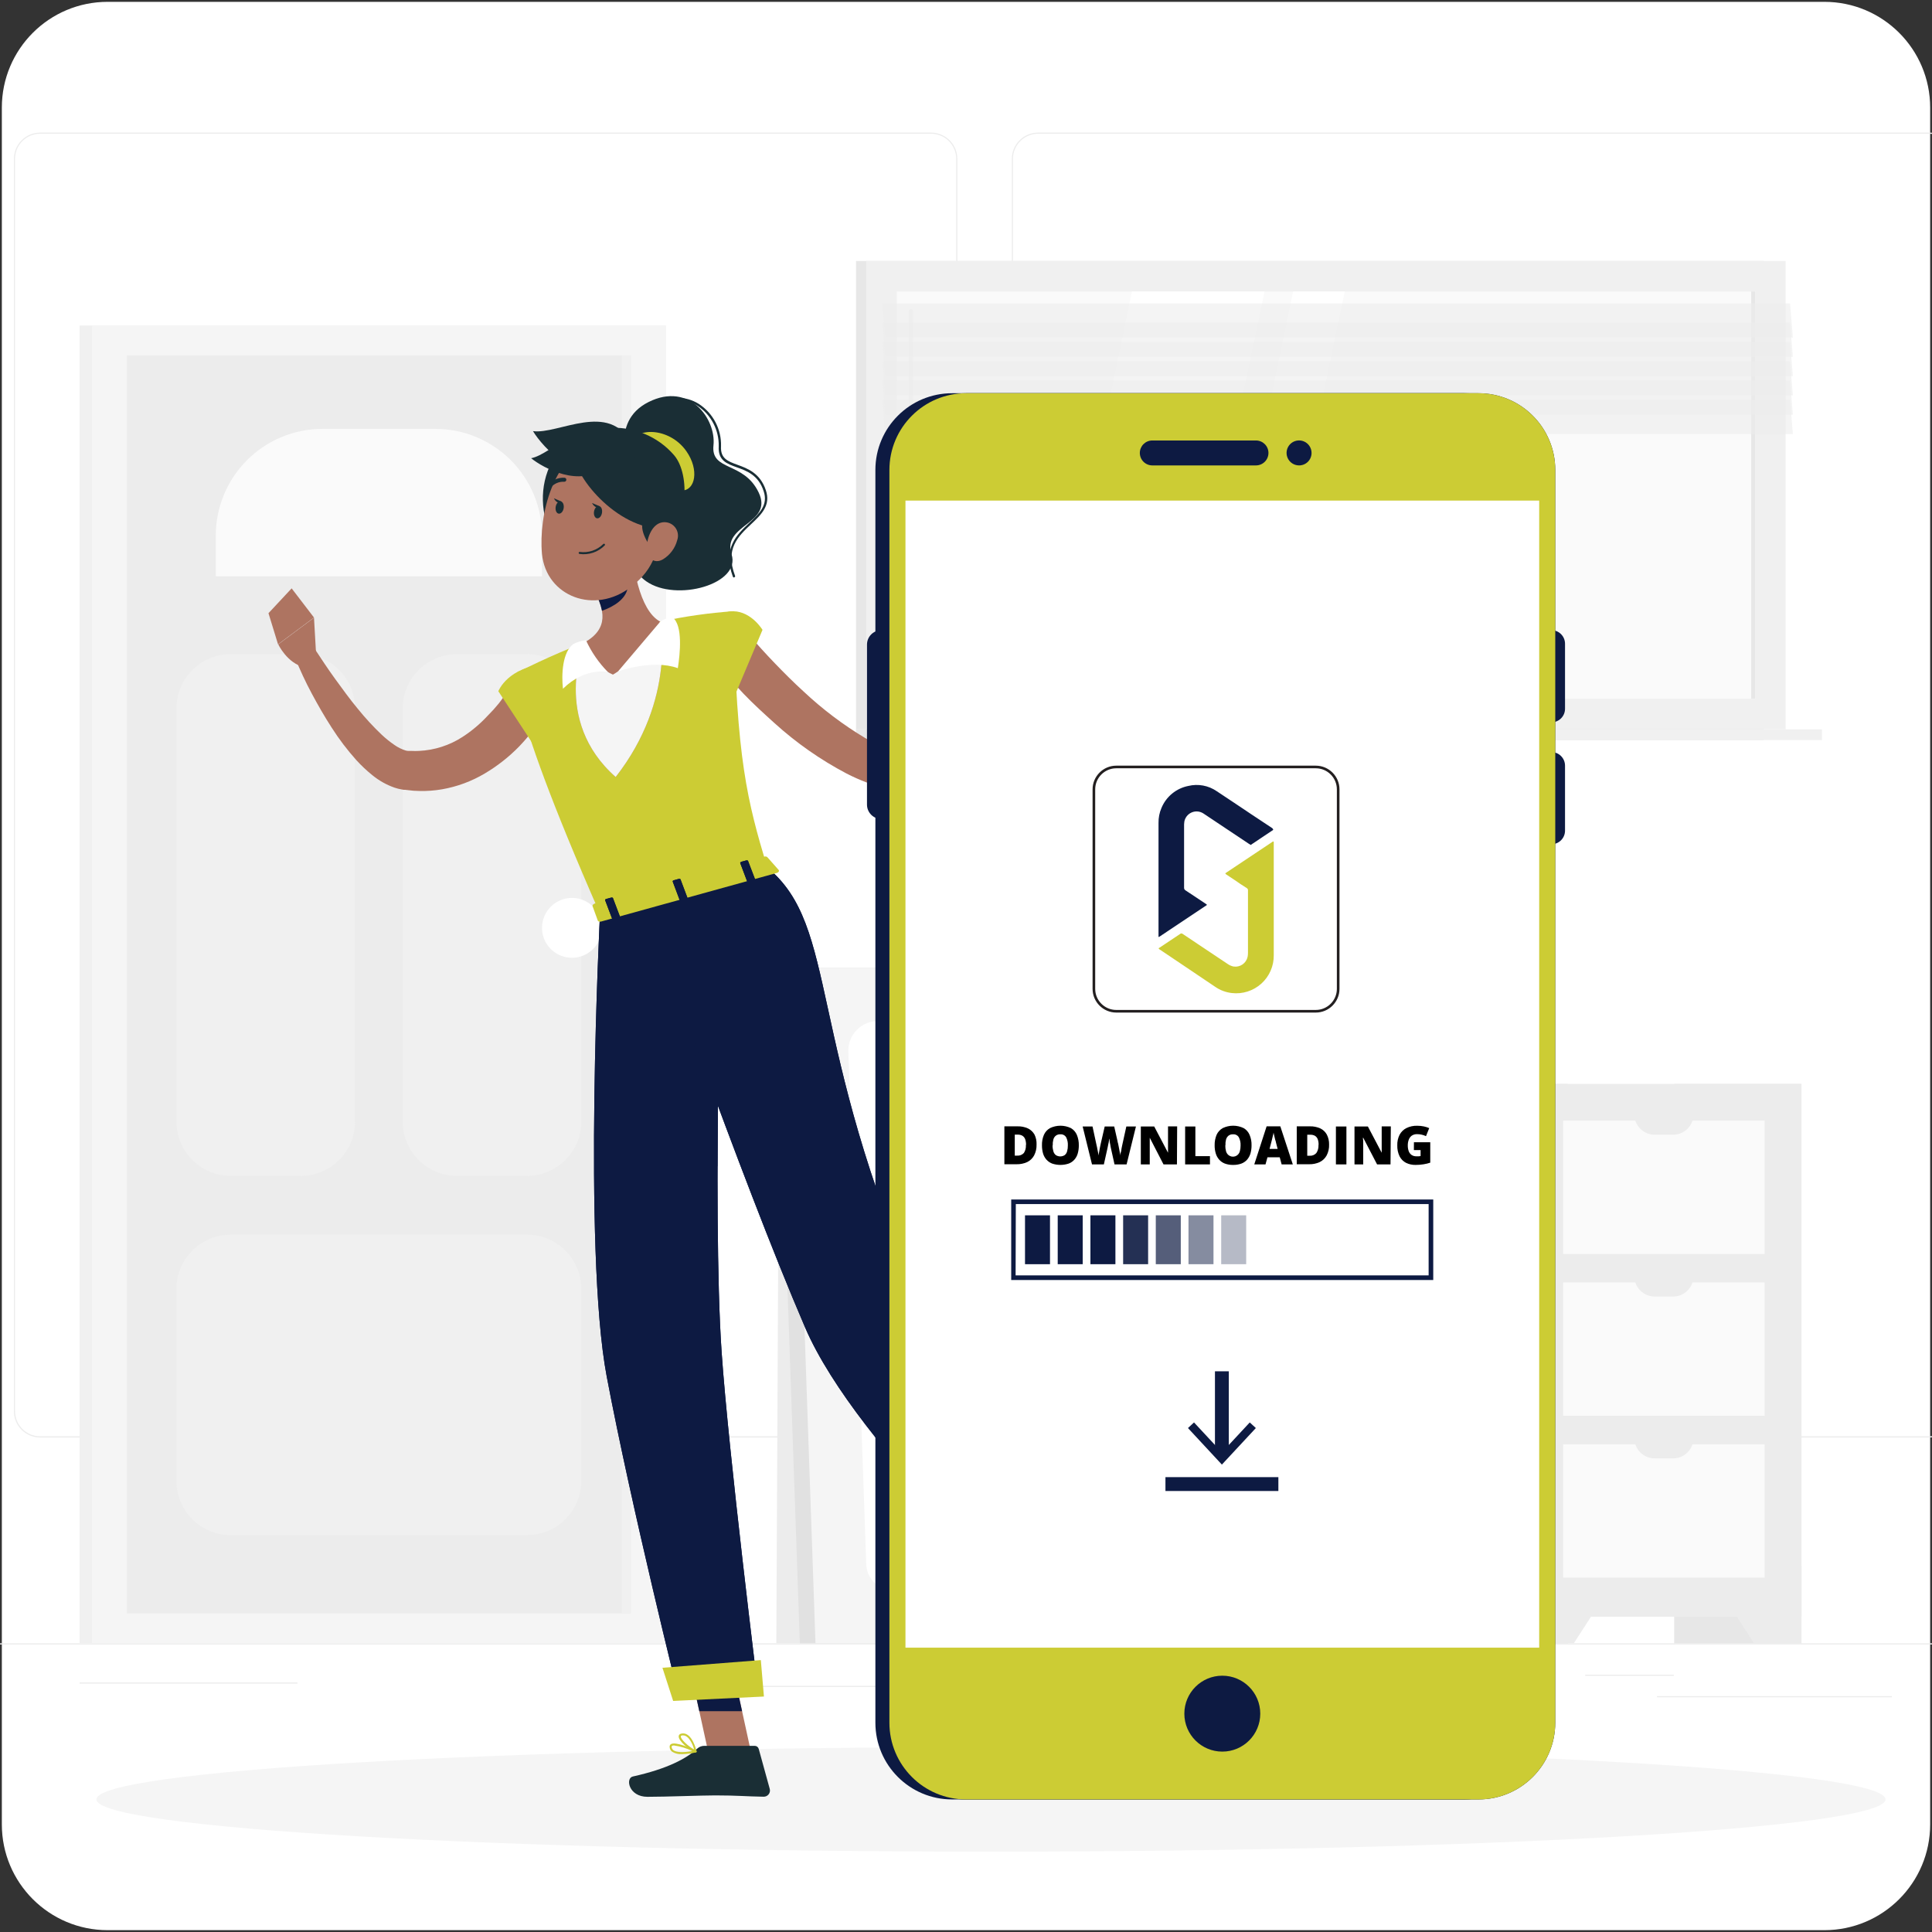 <svg width="368" height="368" viewBox="0 0 368 368" fill="none" xmlns="http://www.w3.org/2000/svg">
<rect x="0" y="0" width="368" height="368" fill="#333333" stroke="none"/>
<g clip-path="url(#clip0_188_3494)">
<path d="M347.5 0.35H20.5C9.371 0.35 0.35 9.372 0.35 20.5V347.5C0.35 358.629 9.371 367.65 20.5 367.65H347.5C358.628 367.65 367.65 358.629 367.65 347.5V20.5C367.65 9.372 358.628 0.35 347.5 0.35Z" fill="white"/>
<path d="M408.45 313.01H-30.94V313.23H408.45V313.01Z" fill="#ECECEC"/>
<path d="M360.35 323.07H315.62V323.29H360.35V323.07Z" fill="#ECECEC"/>
<path d="M56.65 320.47H15.16V320.69H56.65V320.47Z" fill="#ECECEC"/>
<path d="M318.82 318.99H301.95V319.21H318.82V318.99Z" fill="#ECECEC"/>
<path d="M260.14 324.82H247.76V325.04H260.14V324.82Z" fill="#ECECEC"/>
<path d="M239.94 324.82H208.79V325.04H239.94V324.82Z" fill="#ECECEC"/>
<path d="M190.7 321.11H140.62V321.33H190.7V321.11Z" fill="#ECECEC"/>
<path d="M177.35 273.81H7.65C6.324 273.81 5.053 273.283 4.115 272.346C3.177 271.408 2.65 270.136 2.65 268.81V30.26C2.65 28.934 3.177 27.662 4.115 26.724C5.053 25.787 6.324 25.26 7.65 25.26H177.35C178.676 25.26 179.948 25.787 180.886 26.724C181.824 27.662 182.35 28.934 182.35 30.26V268.8C182.352 269.457 182.223 270.109 181.973 270.717C181.722 271.324 181.354 271.877 180.889 272.342C180.425 272.807 179.873 273.177 179.266 273.428C178.659 273.68 178.008 273.81 177.35 273.81ZM7.65 25.47C6.381 25.473 5.164 25.978 4.266 26.876C3.369 27.774 2.863 28.99 2.86 30.26V268.8C2.863 270.07 3.369 271.286 4.266 272.184C5.164 273.082 6.381 273.587 7.65 273.59H177.35C178.62 273.587 179.837 273.082 180.735 272.184C181.632 271.286 182.138 270.07 182.14 268.8V30.26C182.138 28.99 181.632 27.774 180.735 26.876C179.837 25.978 178.62 25.473 177.35 25.47H7.65Z" fill="#ECECEC"/>
<path d="M367.43 273.81H197.73C196.404 273.81 195.133 273.283 194.195 272.346C193.257 271.408 192.73 270.136 192.73 268.81V30.26C192.73 28.934 193.257 27.662 194.195 26.724C195.133 25.787 196.404 25.26 197.73 25.26H367.43C368.757 25.26 370.028 25.787 370.966 26.724C371.904 27.662 372.43 28.934 372.43 30.26V268.8C372.432 269.457 372.303 270.109 372.053 270.717C371.802 271.324 371.434 271.877 370.97 272.342C370.505 272.807 369.953 273.177 369.346 273.428C368.739 273.68 368.088 273.81 367.43 273.81ZM197.73 25.47C196.461 25.473 195.244 25.978 194.346 26.876C193.449 27.774 192.943 28.99 192.94 30.26V268.8C192.943 270.07 193.449 271.286 194.346 272.184C195.244 273.082 196.461 273.587 197.73 273.59H367.43C368.7 273.587 369.917 273.082 370.815 272.184C371.712 271.286 372.218 270.07 372.22 268.8V30.26C372.218 28.99 371.712 27.774 370.815 26.876C369.917 25.978 368.7 25.473 367.43 25.47H197.73Z" fill="#ECECEC"/>
<path d="M126.82 62H15.16V313H126.82V62Z" fill="#F0F0F0"/>
<path d="M126.82 62H17.52V313H126.82V62Z" fill="#F5F5F5"/>
<path d="M120.16 307.31L120.16 67.7H24.18L24.18 307.31H120.16Z" fill="#ECECEC"/>
<path d="M103.24 102.02V109.76H41.1V102.02C41.1 96.628 43.242 91.457 47.055 87.644C50.867 83.832 56.038 81.69 61.43 81.69H82.9C85.571 81.689 88.216 82.213 90.683 83.235C93.151 84.256 95.393 85.753 97.282 87.641C99.171 89.529 100.669 91.77 101.692 94.238C102.714 96.705 103.24 99.349 103.24 102.02Z" fill="#FAFAFA"/>
<path d="M110.72 282.06V245.52C110.72 239.804 106.086 235.17 100.37 235.17H43.95C38.234 235.17 33.6 239.804 33.6 245.52V282.06C33.6 287.776 38.234 292.41 43.95 292.41H100.37C106.086 292.41 110.72 287.776 110.72 282.06Z" fill="#F0F0F0"/>
<path d="M43.96 223.98H57.28C62.996 223.98 67.63 219.346 67.63 213.63L67.63 134.94C67.63 129.224 62.996 124.59 57.28 124.59H43.96C38.244 124.59 33.61 129.224 33.61 134.94L33.61 213.63C33.61 219.346 38.244 223.98 43.96 223.98Z" fill="#F0F0F0"/>
<path d="M87.061 223.98H100.38C106.097 223.98 110.73 219.346 110.73 213.63L110.73 134.94C110.73 129.224 106.097 124.59 100.38 124.59H87.061C81.344 124.59 76.71 129.224 76.71 134.94L76.71 213.63C76.71 219.346 81.344 223.98 87.061 223.98Z" fill="#F0F0F0"/>
<path d="M103.24 176.73C103.24 177.857 103.575 178.959 104.201 179.897C104.827 180.834 105.717 181.565 106.759 181.996C107.8 182.428 108.947 182.54 110.052 182.321C111.158 182.101 112.174 181.558 112.971 180.761C113.768 179.963 114.311 178.948 114.531 177.842C114.751 176.736 114.638 175.59 114.206 174.549C113.775 173.507 113.044 172.617 112.107 171.991C111.17 171.364 110.068 171.03 108.94 171.03C107.429 171.03 105.979 171.631 104.91 172.7C103.841 173.768 103.24 175.218 103.24 176.73Z" fill="white"/>
<path d="M120.16 307.31L120.16 67.7H118.43L118.43 307.31H120.16Z" fill="#F0F0F0"/>
<path d="M343.13 206.46H318.89V313.01H343.13V206.46Z" fill="#E7E7E7"/>
<path d="M334.09 313H343.14V298.3H324.61L334.09 313Z" fill="#ECECEC"/>
<path d="M298.63 206.46H274.39V313.01H298.63V206.46Z" fill="#E7E7E7"/>
<path d="M343.14 206.46H290.74V307.94H343.14V206.46Z" fill="#ECECEC"/>
<path d="M299.78 313H290.74V298.3H309.27L299.78 313Z" fill="#ECECEC"/>
<path d="M336.12 244.27H297.75V269.67H336.12V244.27Z" fill="#FAFAFA"/>
<path d="M336.12 275.1H297.75V300.5H336.12V275.1Z" fill="#FAFAFA"/>
<path d="M311.3 242.07H322.57V243.07C322.57 244.102 322.16 245.091 321.43 245.821C320.701 246.55 319.712 246.96 318.68 246.96H315.19C314.158 246.96 313.169 246.55 312.439 245.821C311.71 245.091 311.3 244.102 311.3 243.07V242.07Z" fill="#ECECEC"/>
<path d="M336.12 213.45H297.75V238.85H336.12V213.45Z" fill="#FAFAFA"/>
<path d="M311.3 211.25H322.57V212.25C322.57 213.282 322.16 214.271 321.43 215.001C320.701 215.73 319.712 216.14 318.68 216.14H315.19C314.158 216.14 313.169 215.73 312.439 215.001C311.71 214.271 311.3 213.282 311.3 212.25V211.25Z" fill="#ECECEC"/>
<path d="M311.3 272.9H322.57V273.9C322.57 274.932 322.16 275.921 321.43 276.651C320.701 277.38 319.712 277.79 318.68 277.79H315.19C314.158 277.79 313.169 277.38 312.439 276.651C311.71 275.921 311.3 274.932 311.3 273.9V272.9Z" fill="#ECECEC"/>
<path d="M180.81 313H147.87L148.46 191.9L180.81 203.08V313Z" fill="#ECECEC"/>
<path d="M247.41 313H152.35L147.87 184.35H242.92L247.41 313Z" fill="#E1E1E1"/>
<path d="M254.24 313H155.33L150.85 184.35H249.75L254.24 313Z" fill="#F5F5F5"/>
<path d="M165 297.94L161.59 200.25C161.571 199.504 161.701 198.763 161.972 198.068C162.243 197.373 162.649 196.739 163.168 196.203C163.686 195.667 164.306 195.239 164.992 194.945C165.677 194.651 166.414 194.496 167.16 194.49H235C236.326 194.476 237.605 194.984 238.561 195.905C239.517 196.825 240.073 198.084 240.11 199.41L243.52 297.11C243.537 297.856 243.406 298.598 243.134 299.293C242.862 299.988 242.454 300.622 241.935 301.158C241.416 301.694 240.795 302.121 240.109 302.415C239.423 302.709 238.686 302.864 237.94 302.87H170.06C168.74 302.87 167.472 302.355 166.527 301.434C165.582 300.513 165.034 299.259 165 297.94Z" fill="white"/>
<path d="M335.97 49.71H163.05V138.92H335.97V49.71Z" fill="#E7E7E7"/>
<path d="M340.12 49.71H164.99V138.92H340.12V49.71Z" fill="#F0F0F0"/>
<path d="M335.97 138.92H163.05V140.96H335.97V138.92Z" fill="#E7E7E7"/>
<path d="M347.04 138.92H171.91V140.96H347.04V138.92Z" fill="#F0F0F0"/>
<path d="M334.3 133.1V55.53L170.81 55.53V133.1H334.3Z" fill="#FAFAFA"/>
<path d="M199.4 133.1L215.6 55.53H240.87L224.67 133.1H199.4Z" fill="white"/>
<path d="M173.5 127.3C173.391 127.3 173.287 127.257 173.21 127.18C173.133 127.103 173.09 126.999 173.09 126.89V59.31C173.09 59.201 173.133 59.097 173.21 59.02C173.287 58.943 173.391 58.9 173.5 58.9C173.555 58.899 173.609 58.908 173.66 58.928C173.711 58.948 173.757 58.978 173.796 59.017C173.835 59.055 173.866 59.1 173.888 59.151C173.909 59.201 173.92 59.255 173.92 59.31V126.89C173.92 126.945 173.909 126.999 173.888 127.049C173.866 127.1 173.835 127.145 173.796 127.184C173.757 127.222 173.711 127.252 173.66 127.272C173.609 127.292 173.555 127.301 173.5 127.3Z" fill="#F0F0F0"/>
<path d="M230.1 133.1L246.3 55.53H256.15L239.96 133.1H230.1Z" fill="white"/>
<path d="M334.3 133.09V55.52H333.56V133.09H334.3Z" fill="#E7E7E7"/>
<path opacity="0.6" d="M341.5 64.3H168.58L168.04 57.79H340.96L341.5 64.3Z" fill="#ECECEC"/>
<path opacity="0.6" d="M341.5 67.97H168.58L168.04 61.46H340.96L341.5 67.97Z" fill="#ECECEC"/>
<path opacity="0.6" d="M341.5 71.65H168.58L168.04 65.13H340.96L341.5 71.65Z" fill="#ECECEC"/>
<path opacity="0.6" d="M341.5 75.32H168.58L168.04 68.81H340.96L341.5 75.32Z" fill="#ECECEC"/>
<path opacity="0.6" d="M341.5 78.99H168.58L168.04 72.48H340.96L341.5 78.99Z" fill="#ECECEC"/>
<path opacity="0.6" d="M341.5 82.67H168.58L168.04 76.16H340.96L341.5 82.67Z" fill="#ECECEC"/>
<path d="M188.76 352.69C282.864 352.69 359.15 348.235 359.15 342.74C359.15 337.245 282.864 332.79 188.76 332.79C94.656 332.79 18.37 337.245 18.37 342.74C18.37 348.235 94.656 352.69 188.76 352.69Z" fill="#F5F5F5"/>
<path d="M144.52 93.83C141.68 87.83 135.37 89.83 135.9 84.83C136.43 79.83 131.34 72.68 123.55 76.57C115.76 80.46 120.1 89.67 120.1 89.67C120.1 89.67 115.87 105.67 123.1 110.73C128.83 114.73 141.22 111.23 139.34 105.57C137.46 99.91 147.35 99.79 144.52 93.83Z" fill="#1A2E35"/>
<path d="M139.8 110C139.756 110 139.714 109.987 139.678 109.962C139.642 109.937 139.615 109.901 139.6 109.86C137.6 104.45 140.32 101.86 142.76 99.56C144.68 97.74 146.34 96.18 145.46 93.56C144.46 90.49 142.26 89.7 140.34 89.01C138.42 88.32 136.74 87.71 136.9 85.01C136.935 83.495 136.586 81.996 135.887 80.652C135.188 79.308 134.16 78.162 132.9 77.32C131.19 76.24 128.35 75.4 124.55 77.5C124.5 77.525 124.442 77.53 124.389 77.514C124.335 77.498 124.29 77.462 124.262 77.413C124.234 77.365 124.225 77.308 124.238 77.253C124.251 77.199 124.284 77.151 124.33 77.12C127.45 75.39 130.57 75.33 133.13 76.95C134.461 77.821 135.547 79.017 136.284 80.427C137.021 81.836 137.384 83.41 137.34 85C137.2 87.35 138.65 87.87 140.49 88.54C142.33 89.21 144.78 90.09 145.87 93.36C146.87 96.27 145.01 98.01 143.06 99.85C140.61 102.15 138.06 104.54 140.01 109.68C140.021 109.707 140.027 109.736 140.026 109.765C140.025 109.794 140.019 109.822 140.007 109.849C139.994 109.875 139.977 109.898 139.955 109.918C139.933 109.937 139.908 109.951 139.88 109.96L139.8 110Z" fill="#1A2E35"/>
<path d="M103.93 135.54C103.68 135.98 103.53 136.23 103.33 136.54L102.76 137.42C102.38 137.99 101.97 138.54 101.55 139.08C100.717 140.165 99.826 141.203 98.88 142.19C96.93 144.189 94.724 145.92 92.32 147.34C89.824 148.822 87.079 149.838 84.22 150.34C82.784 150.591 81.327 150.699 79.87 150.66C79.14 150.66 78.42 150.6 77.7 150.5L77.17 150.44H76.9L76.55 150.38C76.075 150.299 75.607 150.182 75.15 150.03C73.616 149.491 72.188 148.689 70.93 147.66C69.841 146.783 68.821 145.824 67.88 144.79C66.147 142.859 64.575 140.788 63.18 138.6C61.8 136.47 60.56 134.3 59.38 132.1C58.2 129.9 57.17 127.68 56.21 125.32L59.86 123.47C61.15 125.42 62.49 127.47 63.86 129.35C65.23 131.23 66.64 133.19 68.13 134.98C69.555 136.746 71.095 138.417 72.74 139.98C73.493 140.683 74.299 141.329 75.15 141.91C75.813 142.375 76.546 142.733 77.32 142.97C77.445 143.001 77.572 143.021 77.7 143.03H78.35C78.84 143.055 79.33 143.055 79.82 143.03C82.771 142.89 85.632 141.969 88.11 140.36C89.854 139.23 91.45 137.886 92.86 136.36C93.615 135.612 94.329 134.824 95 134C95.33 133.58 95.64 133.15 95.94 132.72L96.38 132.09L96.73 131.54L103.93 135.54Z" fill="#AE7461"/>
<path d="M104.13 126.55C96.74 126.91 94.92 131.66 94.92 131.66L103.45 144.66C103.45 144.66 107.1 140.74 108.08 136.36C109.1 131.79 109.15 126.3 104.13 126.55Z" fill="#CCCC34"/>
<path d="M60.21 124.66L59.81 117.66L53 122.73C53 122.73 54.69 126.36 58 127.1L60.21 124.66Z" fill="#AE7461"/>
<path d="M55.55 112.07L51.14 116.8L52.96 122.73L59.81 117.63L55.55 112.07Z" fill="#AE7461"/>
<path d="M143.15 334.19L135.17 334.95L131.1 316.35L139.09 315.59L143.15 334.19Z" fill="#AE7461"/>
<path d="M216.51 310.1L210.34 315.48L196.22 303.21L202.39 297.83L216.51 310.1Z" fill="#AE7461"/>
<path d="M207.23 313.59L212.75 306.24C212.844 306.115 212.979 306.028 213.131 305.993C213.283 305.958 213.442 305.979 213.58 306.05L219.93 309.44C220.087 309.534 220.221 309.661 220.325 309.811C220.429 309.961 220.5 310.132 220.533 310.311C220.566 310.491 220.561 310.675 220.517 310.853C220.474 311.03 220.393 311.196 220.28 311.34C218.28 313.87 217.28 314.99 214.81 318.23C213.32 320.23 210.3 324.82 208.24 327.57C206.18 330.32 203.4 328.48 204.01 327.16C206.78 321.23 206.93 317.76 206.8 314.98C206.783 314.481 206.934 313.991 207.23 313.59Z" fill="#1A2E35"/>
<path d="M134.17 332.54H143.77C143.941 332.543 144.106 332.6 144.241 332.705C144.377 332.81 144.474 332.955 144.52 333.12L146.61 340.71C146.664 340.89 146.675 341.079 146.641 341.264C146.607 341.448 146.529 341.622 146.415 341.771C146.301 341.919 146.153 342.038 145.983 342.118C145.813 342.198 145.627 342.236 145.44 342.23C142.09 342.18 140.44 341.98 136.23 341.98C133.63 341.98 126.92 342.25 123.33 342.25C119.74 342.25 119.09 338.7 120.54 338.38C127.05 336.94 130.8 334.96 132.81 333.06C133.182 332.722 133.667 332.536 134.17 332.54Z" fill="#1A2E35"/>
<path d="M131.11 316.36L133.2 325.94H141.35L139.09 315.59L131.11 316.36Z" fill="#0D1A42"/>
<path d="M202.4 297.83L196.23 303.21L203.5 309.54L209.68 304.16L202.4 297.83Z" fill="#0D1A42"/>
<path d="M98.53 128.06C98.53 128.06 95.12 130.4 114.29 174.06L146.15 165.24C142.32 152.51 140.28 144.57 139.72 116.42C135.011 116.746 130.332 117.415 125.72 118.42C120.811 119.409 115.979 120.746 111.26 122.42C105.21 124.68 98.53 128.06 98.53 128.06Z" fill="#CCCC34"/>
<path d="M120.18 102.61C120.44 107.49 121.7 116.21 125.74 118.4C125.74 118.4 128.93 133.09 117.27 148C105.01 137.19 111.27 122.4 111.27 122.4C116.14 119.73 115.03 115.94 113.21 112.6L120.18 102.61Z" fill="#AE7461"/>
<path d="M125.74 118.4C125.74 118.4 128.93 133.09 117.27 148C105.01 137.19 111.27 122.4 111.27 122.4C111.27 122.4 113.08 126.94 116.75 128.5C119.1 127.18 123.84 122.89 125.74 118.4Z" fill="#F5F5F5"/>
<path d="M117.72 127.89C117.72 127.89 124.28 125.51 129.11 127.27C129.53 124.63 130.11 119.08 128.11 117.61C127.269 117.64 126.456 117.914 125.77 118.4L117.72 127.89Z" fill="white"/>
<path d="M115.78 128C115.78 128 111.48 127 107.23 131.19C106.92 128.55 107.12 124.13 109.23 122.66C109.974 122.282 110.781 122.042 111.61 121.95C112.64 124.192 114.051 126.239 115.78 128Z" fill="white"/>
<path d="M119.42 103.7C120.054 106.484 120.085 109.373 119.51 112.17C119.11 114.1 117 115.52 114.67 116.34C114.388 115.024 113.898 113.762 113.22 112.6L119.42 103.7Z" fill="#0D1A42"/>
<path d="M106.29 86.06C99.42 95.51 106.21 108 112.1 107.78C116.54 107.6 122.22 102.04 121.51 97.04C120.44 89.55 109.74 81.32 106.29 86.06Z" fill="#1A2E35"/>
<path d="M127 96.9C125.36 104.79 124.83 108.17 120.23 111.76C113.32 117.17 104.02 113.65 103.23 105.48C102.57 98.12 105.36 86.48 113.58 84.23C115.371 83.709 117.267 83.664 119.08 84.101C120.893 84.539 122.561 85.442 123.917 86.723C125.273 88.003 126.271 89.616 126.812 91.401C127.353 93.187 127.418 95.082 127 96.9Z" fill="#AE7461"/>
<path d="M120.25 84.67C119.92 86.99 124.67 93.51 129.88 93.43C132.44 93.43 133.23 89.49 130.73 85.93C127.43 81.25 120.72 81.34 120.25 84.67Z" fill="#CCCC34"/>
<path d="M109.41 86.17C108.84 90.17 117.35 100.87 126.41 100.72C130.86 100.65 131.65 90.52 128.41 86.72C122 79.26 110.23 80.41 109.41 86.17Z" fill="#1A2E35"/>
<path d="M123.81 98.43C121.04 98.99 122.65 102.73 124.33 104.62C126.47 103.17 128.19 97.54 123.81 98.43Z" fill="#1A2E35"/>
<path d="M116.52 89.51C109.9 92.26 103.41 85.23 101.52 82.12C106.3 82.8 116.17 76.28 120.23 84.54C123.09 90.33 116.52 89.51 116.52 89.51Z" fill="#1A2E35"/>
<path d="M115.05 89C110.54 92.92 103.51 89.19 101.17 87.28C105.17 86.52 111.17 78.78 116.65 84.12C120.47 87.9 115.05 89 115.05 89Z" fill="#1A2E35"/>
<path d="M129 102.87C128.608 104.388 127.644 105.696 126.31 106.52C124.53 107.59 123.13 106.16 123.19 104.21C123.25 102.45 124.19 99.78 126.19 99.49C126.627 99.425 127.074 99.473 127.487 99.63C127.899 99.788 128.265 100.049 128.547 100.389C128.83 100.728 129.02 101.135 129.099 101.57C129.178 102.005 129.144 102.452 129 102.87Z" fill="#AE7461"/>
<path d="M114.29 174.07C114.29 174.07 111 238 115.56 262.16C120.31 287.26 129.29 323.16 129.29 323.16L144.45 322.43C144.45 322.43 138.78 276.89 137.45 257.49C135.61 230.73 137.63 167.62 137.63 167.62L114.29 174.07Z" fill="#0D1A42"/>
<path d="M114.29 174.07C114.29 174.07 111 238 115.56 262.16C120.31 287.26 129.29 323.16 129.29 323.16L144.45 322.43C144.45 322.43 138.78 276.89 137.45 257.49C135.61 230.73 137.63 167.62 137.63 167.62L114.29 174.07Z" fill="#0D1A42"/>
<path d="M137 191.67C134.77 185.75 132.77 182.49 132.38 188.39C131.56 200.87 133.38 215.13 136.65 222.2C136.7 211.62 136.86 200.83 137 191.67Z" fill="#0D1A42"/>
<path d="M145.51 323.15L128.22 323.99L126.18 317.67L144.92 316.21L145.51 323.15Z" fill="#CCCC34"/>
<path d="M122.7 171.74C122.7 171.74 140.92 223.97 153.34 252.82C163.34 276.11 200.08 308.67 200.08 308.67L208.76 301.47C208.76 301.47 182.53 264.37 175.59 248.56C153.36 197.98 159.96 176.56 146.15 165.25L122.7 171.74Z" fill="#0D1A42"/>
<path d="M122.7 171.74C122.7 171.74 140.92 223.97 153.34 252.82C163.34 276.11 200.08 308.67 200.08 308.67L208.76 301.47C208.76 301.47 182.53 264.37 175.59 248.56C153.36 197.98 159.96 176.56 146.15 165.25L122.7 171.74Z" fill="#0D1A42"/>
<path d="M209.46 301.39L199.75 309.79L195 306.29L206.43 296.72L209.46 301.39Z" fill="#CCCC34"/>
<path d="M146.15 163.26L148.31 165.7C148.48 165.89 148.31 166.19 147.91 166.29L114.5 175.53C114.21 175.61 113.93 175.53 113.87 175.36L112.87 172.61C112.8 172.42 113.01 172.18 113.32 172.09L145.58 163.17C145.675 163.134 145.777 163.123 145.877 163.139C145.977 163.155 146.071 163.197 146.15 163.26Z" fill="#CCCC34"/>
<path d="M142.73 168.05L143.6 167.81C143.77 167.76 143.88 167.64 143.84 167.53L142.49 164C142.49 163.9 142.28 163.85 142.11 163.9L141.24 164.14C141.07 164.19 140.96 164.31 141 164.41L142.35 167.98C142.39 168.05 142.56 168.09 142.73 168.05Z" fill="#0D1A42"/>
<path d="M142.73 168.05L143.6 167.81C143.77 167.76 143.88 167.64 143.84 167.53L142.49 164C142.49 163.9 142.28 163.85 142.11 163.9L141.24 164.14C141.07 164.19 140.96 164.31 141 164.41L142.35 167.98C142.39 168.05 142.56 168.09 142.73 168.05Z" fill="#0D1A42"/>
<path d="M117 175.17L117.87 174.93C118.04 174.88 118.15 174.75 118.11 174.65L116.76 171.08C116.76 170.98 116.55 170.93 116.38 170.98L115.51 171.22C115.34 171.22 115.23 171.39 115.27 171.49L116.62 175.06C116.66 175.17 116.83 175.21 117 175.17Z" fill="#0D1A42"/>
<path d="M117 175.17L117.87 174.93C118.04 174.88 118.15 174.75 118.11 174.65L116.76 171.08C116.76 170.98 116.55 170.93 116.38 170.98L115.51 171.22C115.34 171.22 115.23 171.39 115.27 171.49L116.62 175.06C116.66 175.17 116.83 175.21 117 175.17Z" fill="#0D1A42"/>
<path d="M129.87 171.61L130.73 171.37C130.9 171.32 131.01 171.2 130.97 171.09L129.63 167.52C129.63 167.42 129.42 167.37 129.24 167.42L128.38 167.66C128.21 167.66 128.1 167.83 128.14 167.93L129.48 171.5C129.52 171.61 129.7 171.65 129.87 171.61Z" fill="#0D1A42"/>
<path d="M129.87 171.61L130.73 171.37C130.9 171.32 131.01 171.2 130.97 171.09L129.63 167.52C129.63 167.42 129.42 167.37 129.24 167.42L128.38 167.66C128.21 167.66 128.1 167.83 128.14 167.93L129.48 171.5C129.52 171.61 129.7 171.65 129.87 171.61Z" fill="#0D1A42"/>
<path d="M114.67 97.65C114.58 98.3 114.16 98.78 113.74 98.73C113.32 98.68 113.05 98.11 113.14 97.47C113.23 96.83 113.65 96.33 114.08 96.39C114.51 96.45 114.76 97 114.67 97.65Z" fill="#1A2E35"/>
<path d="M107.37 96.76C107.28 97.41 106.86 97.89 106.43 97.84C106 97.79 105.75 97.22 105.84 96.57C105.93 95.92 106.35 95.44 106.77 95.49C107.19 95.54 107.46 96.11 107.37 96.76Z" fill="#1A2E35"/>
<path d="M107 95.55L105.51 94.91C105.51 94.91 106.09 96.23 107 95.55Z" fill="#1A2E35"/>
<path d="M109.14 98.11C108.35 99.517 107.374 100.812 106.24 101.96C106.538 102.237 106.893 102.444 107.28 102.569C107.667 102.693 108.077 102.731 108.48 102.68L109.14 98.11Z" fill="#AE7461"/>
<path d="M110.31 105.48C110.279 105.46 110.254 105.431 110.238 105.398C110.222 105.364 110.216 105.327 110.22 105.29C110.224 105.265 110.232 105.241 110.245 105.219C110.258 105.197 110.276 105.178 110.296 105.164C110.317 105.149 110.34 105.138 110.365 105.132C110.389 105.126 110.415 105.126 110.44 105.13C111.249 105.239 112.071 105.16 112.845 104.9C113.618 104.64 114.321 104.205 114.9 103.63C114.933 103.591 114.98 103.568 115.031 103.564C115.081 103.56 115.132 103.577 115.17 103.61C115.208 103.643 115.232 103.69 115.236 103.741C115.24 103.791 115.223 103.841 115.19 103.88C114.573 104.511 113.816 104.987 112.98 105.27C112.144 105.554 111.253 105.636 110.38 105.51L110.31 105.48Z" fill="#1A2E35"/>
<path d="M117.74 94.64C117.685 94.606 117.64 94.558 117.61 94.5C117.387 94.078 117.066 93.716 116.675 93.443C116.284 93.17 115.833 92.994 115.36 92.93C115.311 92.927 115.262 92.915 115.217 92.893C115.173 92.872 115.133 92.841 115.1 92.804C115.068 92.767 115.043 92.723 115.027 92.676C115.012 92.629 115.006 92.579 115.01 92.53C115.018 92.428 115.065 92.334 115.142 92.266C115.218 92.199 115.318 92.165 115.42 92.17C116.019 92.234 116.593 92.445 117.092 92.783C117.591 93.122 117.999 93.577 118.28 94.11C118.328 94.201 118.339 94.306 118.311 94.405C118.283 94.504 118.218 94.588 118.13 94.64C118.071 94.674 118.004 94.692 117.935 94.692C117.867 94.692 117.799 94.674 117.74 94.64Z" fill="#1A2E35"/>
<path d="M104.4 92.93H104.34C104.304 92.895 104.276 92.853 104.257 92.806C104.237 92.76 104.228 92.71 104.228 92.66C104.228 92.61 104.237 92.56 104.257 92.514C104.276 92.467 104.304 92.425 104.34 92.39C104.729 91.923 105.222 91.554 105.78 91.313C106.337 91.071 106.944 90.964 107.55 91C107.6 91.006 107.648 91.022 107.691 91.047C107.735 91.072 107.772 91.106 107.802 91.146C107.832 91.186 107.854 91.232 107.865 91.281C107.877 91.33 107.879 91.38 107.87 91.43C107.864 91.48 107.848 91.528 107.823 91.572C107.798 91.616 107.764 91.654 107.724 91.685C107.684 91.716 107.639 91.738 107.59 91.751C107.541 91.764 107.49 91.767 107.44 91.76C106.955 91.737 106.472 91.828 106.027 92.024C105.583 92.22 105.19 92.516 104.88 92.89C104.817 92.951 104.735 92.988 104.647 92.996C104.56 93.003 104.472 92.98 104.4 92.93Z" fill="#1A2E35"/>
<path d="M142.54 120.78C144.1 122.59 145.85 124.54 147.6 126.35C149.35 128.16 151.15 129.97 153.02 131.67C156.625 135.062 160.584 138.056 164.83 140.6C165.842 141.18 166.884 141.707 167.95 142.18C168.825 142.567 169.751 142.826 170.7 142.95C172.808 143.171 174.938 142.912 176.93 142.19C179.177 141.395 181.317 140.323 183.3 139C184.3 138.32 185.3 137.62 186.3 136.87C187.3 136.12 188.3 135.27 189.14 134.51L192.26 137.17C191.421 138.305 190.516 139.39 189.55 140.42C188.605 141.445 187.603 142.416 186.55 143.33C184.368 145.241 181.936 146.846 179.32 148.1C176.466 149.497 173.317 150.183 170.14 150.1C168.461 150.028 166.804 149.69 165.23 149.1C163.862 148.591 162.527 148 161.23 147.33C156.287 144.727 151.691 141.511 147.55 137.76C145.55 135.95 143.49 134.09 141.61 132.12C140.67 131.12 139.74 130.12 138.83 129.12C137.92 128.12 137.05 127.12 136.12 125.95L142.54 120.78Z" fill="#AE7461"/>
<path d="M190.55 138.72L195.15 135.05L189.3 131.05C189.3 131.05 186.59 134.55 187.39 137.84L190.55 138.72Z" fill="#AE7461"/>
<path d="M198.81 130.88L194.49 127.41L189.3 131.05L195.15 135.05L198.81 130.88Z" fill="#AE7461"/>
<path d="M139.72 116.43C143.16 116.51 145.24 119.97 145.24 119.97L139.41 133.8C139.41 133.8 134.09 130.54 134.41 126.07C134.69 121.42 135.8 116.33 139.72 116.43Z" fill="#CCCC34"/>
<path d="M204.64 317.51C204.554 317.455 204.473 317.392 204.4 317.32C204.313 317.242 204.249 317.143 204.214 317.032C204.179 316.921 204.174 316.803 204.2 316.69C204.44 315.69 207.2 314.63 207.5 314.51C207.534 314.495 207.572 314.492 207.609 314.501C207.645 314.51 207.677 314.531 207.7 314.56C207.721 314.589 207.733 314.624 207.733 314.66C207.733 314.696 207.721 314.731 207.7 314.76C207.26 315.76 206.37 317.45 205.36 317.66C205.11 317.703 204.852 317.65 204.64 317.51ZM207.19 315.04C206.1 315.49 204.7 316.24 204.57 316.77C204.562 316.82 204.567 316.871 204.584 316.918C204.602 316.966 204.631 317.008 204.67 317.04C204.749 317.135 204.852 317.207 204.968 317.249C205.084 317.291 205.209 317.302 205.33 317.28C205.88 317.17 206.56 316.35 207.19 315V315.04Z" fill="#CCCC34"/>
<path d="M204.1 314.86L203.93 314.71C203.834 314.591 203.782 314.443 203.782 314.29C203.782 314.137 203.834 313.989 203.93 313.87C204.002 313.74 204.103 313.627 204.224 313.541C204.345 313.454 204.484 313.396 204.63 313.37C205.78 313.11 207.63 314.48 207.72 314.54C207.746 314.559 207.766 314.585 207.779 314.615C207.791 314.645 207.795 314.678 207.79 314.71C207.79 314.743 207.779 314.776 207.759 314.803C207.74 314.829 207.712 314.85 207.68 314.86C206.526 315.29 205.255 315.29 204.1 314.86ZM207.1 314.6C206.402 314.063 205.551 313.762 204.67 313.74C204.578 313.758 204.491 313.796 204.415 313.852C204.339 313.907 204.276 313.978 204.23 314.06C204.11 314.27 204.16 314.38 204.23 314.45C204.6 314.86 206.23 314.9 207.15 314.64L207.1 314.6Z" fill="#CCCC34"/>
<path d="M129.91 334.12C129.254 334.17 128.6 334.013 128.04 333.67C127.892 333.565 127.771 333.427 127.686 333.268C127.601 333.108 127.555 332.931 127.55 332.75C127.538 332.65 127.554 332.548 127.597 332.456C127.639 332.365 127.706 332.286 127.79 332.23C128.66 331.64 131.93 333.13 132.58 333.43C132.617 333.443 132.65 333.467 132.673 333.499C132.696 333.532 132.709 333.57 132.709 333.61C132.709 333.65 132.696 333.689 132.673 333.721C132.65 333.753 132.617 333.777 132.58 333.79C131.703 333.991 130.808 334.101 129.91 334.12ZM128.38 332.47C128.251 332.459 128.122 332.487 128.01 332.55C128.01 332.55 127.93 332.62 127.93 332.73C127.935 332.855 127.968 332.978 128.027 333.089C128.086 333.199 128.169 333.296 128.27 333.37C128.83 333.79 130.16 333.85 131.88 333.53C130.774 333 129.594 332.643 128.38 332.47Z" fill="#CCCC34"/>
<path d="M132.49 333.79H132.42C131.34 333.35 129.15 331.59 129.28 330.69C129.28 330.49 129.44 330.24 129.93 330.18C131.83 329.95 132.65 333.42 132.68 333.57C132.687 333.604 132.686 333.64 132.675 333.673C132.665 333.706 132.646 333.736 132.62 333.76C132.581 333.784 132.535 333.795 132.49 333.79ZM130.11 330.55H130C129.8 330.55 129.69 330.64 129.68 330.73C129.61 331.26 131.11 332.64 132.22 333.25C132 332.41 131.26 330.55 130.11 330.55Z" fill="#CCCC34"/>
<path d="M114.26 96.44L112.77 95.81C112.77 95.81 113.39 97.12 114.26 96.44Z" fill="#1A2E35"/>
<path d="M181.36 342.75H278.95C287.025 342.75 293.57 336.204 293.57 328.13L293.57 89.52C293.57 81.446 287.025 74.9 278.95 74.9H181.36C173.286 74.9 166.74 81.446 166.74 89.52L166.74 328.13C166.74 336.204 173.286 342.75 181.36 342.75Z" fill="#0D1A42"/>
<path d="M167.88 156H168.94C170.453 156 171.68 154.773 171.68 153.26V122.78C171.68 121.267 170.453 120.04 168.94 120.04H167.88C166.366 120.04 165.14 121.267 165.14 122.78V153.26C165.14 154.773 166.366 156 167.88 156Z" fill="#0D1A42"/>
<path d="M294.15 137.59H295.51C296.94 137.59 298.1 136.431 298.1 135V122.62C298.1 121.19 296.94 120.03 295.51 120.03H294.15C292.719 120.03 291.56 121.19 291.56 122.62V135C291.56 136.431 292.719 137.59 294.15 137.59Z" fill="#0D1A42"/>
<path d="M294.15 160.81H295.51C296.94 160.81 298.1 159.65 298.1 158.22V145.84C298.1 144.41 296.94 143.25 295.51 143.25H294.15C292.719 143.25 291.56 144.41 291.56 145.84V158.22C291.56 159.65 292.719 160.81 294.15 160.81Z" fill="#0D1A42"/>
<path d="M184.03 342.75H281.62C289.695 342.75 296.24 336.204 296.24 328.13L296.24 89.52C296.24 81.446 289.695 74.9 281.62 74.9H184.03C175.956 74.9 169.41 81.446 169.41 89.52L169.41 328.13C169.41 336.204 175.956 342.75 184.03 342.75Z" fill="#0D1A42"/>
<path d="M184.03 342.75H281.62C289.695 342.75 296.24 336.204 296.24 328.13L296.24 89.52C296.24 81.446 289.695 74.9 281.62 74.9H184.03C175.956 74.9 169.41 81.446 169.41 89.52L169.41 328.13C169.41 336.204 175.956 342.75 184.03 342.75Z" fill="#CCCC34"/>
<path d="M232.82 333.64C236.813 333.64 240.05 330.403 240.05 326.41C240.05 322.417 236.813 319.18 232.82 319.18C228.827 319.18 225.59 322.417 225.59 326.41C225.59 330.403 228.827 333.64 232.82 333.64Z" fill="#0D1A42"/>
<path d="M172.47 313.84H293.18V95.35L172.47 95.35L172.47 313.84Z" fill="white"/>
<path d="M273 243.81H192.61V228.47H273V243.81ZM193.45 242.93H272.12V229.35H193.49L193.45 242.93Z" fill="#0D1A42"/>
<path d="M200 231.49H195.24V240.8H200V231.49Z" fill="#0D1A42"/>
<path d="M206.23 231.49H201.47V240.8H206.23V231.49Z" fill="#0D1A42"/>
<path d="M212.46 231.49H207.7V240.8H212.46V231.49Z" fill="#0D1A42"/>
<path opacity="0.9" d="M218.69 231.49H213.93V240.8H218.69V231.49Z" fill="#0D1A42"/>
<path opacity="0.7" d="M224.91 231.49H220.15V240.8H224.91V231.49Z" fill="#0D1A42"/>
<path opacity="0.5" d="M231.14 231.49H226.38V240.8H231.14V231.49Z" fill="#0D1A42"/>
<path opacity="0.3" d="M237.37 231.49H232.61V240.8H237.37V231.49Z" fill="#0D1A42"/>
<path d="M234.06 261.2H231.42V277.26H234.06V261.2Z" fill="#0D1A42"/>
<path d="M239.21 272.01L238.05 270.94L232.74 276.65L227.43 270.94L226.28 272.01L232.74 278.97L239.21 272.01Z" fill="#0D1A42"/>
<path d="M243.5 281.36H221.99V284H243.5V281.36Z" fill="#0D1A42"/>
<path d="M249.82 86.28C249.822 85.809 249.684 85.348 249.423 84.955C249.163 84.562 248.792 84.256 248.357 84.074C247.923 83.892 247.444 83.844 246.981 83.934C246.519 84.025 246.094 84.251 245.76 84.583C245.426 84.916 245.199 85.34 245.106 85.802C245.013 86.264 245.06 86.743 245.24 87.178C245.42 87.614 245.725 87.986 246.116 88.248C246.508 88.51 246.968 88.65 247.44 88.65C247.752 88.651 248.061 88.591 248.35 88.472C248.638 88.354 248.901 88.18 249.122 87.959C249.343 87.739 249.518 87.477 249.638 87.189C249.758 86.901 249.82 86.592 249.82 86.28Z" fill="#0D1A42"/>
<path d="M239.23 83.9H219.49C218.176 83.9 217.11 84.963 217.11 86.275C217.11 87.587 218.176 88.65 219.49 88.65H239.23C240.545 88.65 241.61 87.587 241.61 86.275C241.61 84.963 240.545 83.9 239.23 83.9Z" fill="#0D1A42"/>
<path d="M197.44 218C197.465 218.726 197.303 219.445 196.97 220.09C196.671 220.637 196.21 221.077 195.65 221.35C195.022 221.634 194.338 221.774 193.65 221.76H191.31V214.54H193.81C194.498 214.518 195.182 214.655 195.81 214.94C196.332 215.195 196.765 215.603 197.05 216.11C197.334 216.698 197.468 217.348 197.44 218ZM195.44 218.07C195.449 217.7 195.391 217.33 195.27 216.98C195.168 216.712 194.982 216.483 194.74 216.33C194.471 216.181 194.167 216.109 193.86 216.12H193.29V220.12H193.72C193.962 220.141 194.207 220.106 194.434 220.018C194.661 219.929 194.865 219.79 195.03 219.61C195.314 219.16 195.448 218.631 195.41 218.1L195.44 218.07Z" fill="black"/>
<path d="M205.49 218.17C205.495 218.683 205.428 219.195 205.29 219.69C205.172 220.126 204.956 220.529 204.66 220.87C204.366 221.21 203.991 221.471 203.57 221.63C202.542 221.974 201.429 221.974 200.4 221.63C199.982 221.466 199.609 221.205 199.31 220.87C199.014 220.527 198.796 220.125 198.67 219.69C198.532 219.192 198.465 218.677 198.47 218.16C198.448 217.474 198.574 216.792 198.84 216.16C199.077 215.621 199.48 215.173 199.99 214.88C200.614 214.579 201.298 214.422 201.99 214.422C202.683 214.422 203.367 214.579 203.99 214.88C204.496 215.177 204.892 215.63 205.12 216.17C205.381 216.804 205.507 217.485 205.49 218.17ZM200.49 218.17C200.482 218.549 200.533 218.927 200.64 219.29C200.716 219.577 200.881 219.832 201.11 220.02C201.362 220.183 201.655 220.27 201.955 220.27C202.255 220.27 202.549 220.183 202.8 220.02C203.03 219.834 203.192 219.577 203.26 219.29C203.364 218.926 203.411 218.548 203.4 218.17C203.429 217.637 203.319 217.107 203.08 216.63C202.966 216.439 202.801 216.284 202.602 216.183C202.404 216.083 202.182 216.04 201.96 216.06C201.655 216.041 201.353 216.134 201.11 216.32C200.877 216.505 200.712 216.761 200.64 217.05C200.543 217.415 200.503 217.793 200.52 218.17H200.49Z" fill="black"/>
<path d="M216.37 214.57L214.59 221.79H212.29L211.59 218.65C211.59 218.59 211.57 218.49 211.53 218.35C211.53 218.2 211.47 218.04 211.44 217.86C211.401 217.685 211.371 217.508 211.35 217.33C211.35 217.15 211.35 217 211.28 216.88C211.28 217 211.26 217.15 211.22 217.33C211.22 217.5 211.16 217.68 211.12 217.86C211.08 218.04 211.06 218.2 211.02 218.35L210.96 218.65L210.26 221.79H208L206.22 214.57H208.1L208.88 218.19L208.97 218.57C208.97 218.73 209.04 218.91 209.07 219.1C209.1 219.29 209.15 219.48 209.18 219.66C209.21 219.84 209.24 219.99 209.25 220.1C209.25 219.9 209.31 219.67 209.36 219.41C209.41 219.15 209.45 218.88 209.5 218.62C209.55 218.36 209.61 218.1 209.66 217.87C209.71 217.64 209.75 217.45 209.79 217.3L210.42 214.57H212.23L212.85 217.3C212.85 217.45 212.92 217.63 212.98 217.86C213.04 218.09 213.08 218.35 213.13 218.62C213.18 218.89 213.24 219.15 213.28 219.42C213.32 219.69 213.37 219.91 213.39 220.1C213.39 219.94 213.39 219.73 213.49 219.48C213.59 219.23 213.58 218.98 213.63 218.74C213.68 218.5 213.71 218.32 213.74 218.2L214.54 214.57H216.37Z" fill="black"/>
<path d="M224.18 221.79H221.62L219 216.71C219 216.86 219 217.05 219 217.26C219 217.47 219 217.7 219 217.93C219 218.16 219 218.36 219 218.54V221.79H217.3V214.57H219.85L222.48 219.57C222.48 219.41 222.48 219.23 222.48 219.02V218.39C222.48 218.17 222.48 217.98 222.48 217.82V214.55H224.22L224.18 221.79Z" fill="black"/>
<path d="M225.74 221.79V214.57H227.69V220.22H230.47V221.79H225.74Z" fill="black"/>
<path d="M238.39 218.17C238.395 218.683 238.327 219.195 238.19 219.69C238.064 220.123 237.849 220.524 237.56 220.87C237.263 221.208 236.889 221.468 236.47 221.63C235.957 221.813 235.415 221.901 234.87 221.89C234.335 221.9 233.803 221.812 233.3 221.63C232.88 221.468 232.506 221.208 232.21 220.87C231.914 220.527 231.695 220.125 231.57 219.69C231.423 219.193 231.353 218.678 231.36 218.16C231.343 217.475 231.469 216.794 231.73 216.16C231.97 215.621 232.377 215.172 232.89 214.88C233.513 214.577 234.197 214.42 234.89 214.42C235.583 214.42 236.267 214.577 236.89 214.88C237.398 215.175 237.795 215.628 238.02 216.17C238.286 216.802 238.412 217.484 238.39 218.17ZM233.39 218.17C233.383 218.548 233.431 218.925 233.53 219.29C233.61 219.575 233.773 219.829 234 220.02C234.177 220.163 234.387 220.259 234.611 220.299C234.835 220.339 235.065 220.322 235.281 220.249C235.496 220.176 235.69 220.05 235.843 219.882C235.997 219.715 236.106 219.511 236.16 219.29C236.259 218.925 236.306 218.548 236.3 218.17C236.326 217.637 236.212 217.106 235.97 216.63C235.857 216.438 235.691 216.283 235.493 216.182C235.295 216.081 235.071 216.039 234.85 216.06C234.545 216.043 234.244 216.135 234 216.32C233.773 216.51 233.61 216.765 233.53 217.05C233.437 217.416 233.4 217.793 233.42 218.17H233.39Z" fill="black"/>
<path d="M244.12 221.79L243.76 220.44H241.42L241.05 221.79H238.91L241.26 214.54H243.87L246.25 221.79H244.12ZM243.36 218.84L243.05 217.65C243.05 217.53 242.97 217.34 242.9 217.1C242.83 216.86 242.78 216.62 242.72 216.36C242.66 216.1 242.61 215.9 242.58 215.73C242.58 215.9 242.51 216.1 242.45 216.34C242.39 216.58 242.34 216.82 242.28 217.06C242.241 217.259 242.191 217.456 242.13 217.65L241.82 218.84H243.36Z" fill="black"/>
<path d="M253.16 218C253.19 218.726 253.028 219.447 252.69 220.09C252.392 220.637 251.93 221.077 251.37 221.35C250.743 221.636 250.059 221.776 249.37 221.76H247V214.54H249.5C250.188 214.52 250.872 214.656 251.5 214.94C252.022 215.193 252.451 215.602 252.73 216.11C253.028 216.694 253.176 217.344 253.16 218ZM251.16 218.07C251.175 217.706 251.121 217.343 251 217C250.902 216.733 250.719 216.504 250.48 216.35C250.208 216.201 249.9 216.128 249.59 216.14H249V220.14H249.43C249.671 220.161 249.914 220.126 250.14 220.038C250.365 219.949 250.567 219.81 250.73 219.63C251.03 219.179 251.174 218.641 251.14 218.1L251.16 218.07Z" fill="black"/>
<path d="M254.46 221.79V214.57H256.46V221.79H254.46Z" fill="black"/>
<path d="M264.86 221.79H262.3L259.66 216.71H259.61C259.61 216.86 259.61 217.05 259.66 217.26V217.93C259.66 218.15 259.66 218.36 259.66 218.54V221.79H258V214.57H260.55L263.18 219.57C263.18 219.41 263.18 219.23 263.18 219.02V218.39C263.18 218.17 263.18 217.98 263.18 217.82V214.55H264.92L264.86 221.79Z" fill="black"/>
<path d="M269.32 217.57H272.43V221.46C272.013 221.6 271.585 221.703 271.15 221.77C270.651 221.852 270.146 221.892 269.64 221.89C269.007 221.903 268.38 221.766 267.81 221.49C267.285 221.217 266.859 220.787 266.59 220.26C266.277 219.606 266.126 218.885 266.15 218.16C266.125 217.468 266.273 216.781 266.58 216.16C266.867 215.61 267.318 215.163 267.87 214.88C268.512 214.561 269.224 214.407 269.94 214.43C270.374 214.427 270.806 214.47 271.23 214.56C271.573 214.633 271.908 214.74 272.23 214.88L271.62 216.41C271.361 216.287 271.09 216.193 270.81 216.13C270.512 216.059 270.206 216.026 269.9 216.03C269.545 216.022 269.196 216.123 268.9 216.32C268.636 216.516 268.437 216.788 268.33 217.1C268.206 217.443 268.145 217.805 268.15 218.17C268.143 218.558 268.207 218.945 268.34 219.31C268.455 219.593 268.65 219.836 268.9 220.01C269.167 220.175 269.477 220.258 269.79 220.25H270.22C270.346 220.247 270.47 220.226 270.59 220.19V219.06H269.31L269.32 217.57Z" fill="black"/>
<path d="M250.62 146.09H212.63C210.272 146.09 208.36 148.002 208.36 150.36V188.35C208.36 190.708 210.272 192.62 212.63 192.62H250.62C252.979 192.62 254.89 190.708 254.89 188.35V150.36C254.89 148.002 252.979 146.09 250.62 146.09Z" stroke="#231F20" stroke-width="0.5" stroke-miterlimit="10"/>
<path d="M242.51 158C242.516 158.026 242.516 158.054 242.51 158.08L238.23 160.94L237.83 160.69L229.45 155.1C229.295 154.987 229.132 154.887 228.96 154.8C228.633 154.64 228.272 154.557 227.908 154.559C227.543 154.561 227.183 154.647 226.857 154.811C226.531 154.974 226.247 155.211 226.027 155.502C225.808 155.793 225.658 156.131 225.59 156.49C225.559 156.665 225.542 156.842 225.54 157.02C225.54 161.02 225.54 165.07 225.54 169.09C225.533 169.19 225.555 169.291 225.603 169.379C225.651 169.468 225.723 169.541 225.81 169.59L229.53 172.06L229.88 172.31C229.88 172.43 229.78 172.46 229.71 172.5L220.96 178.34L220.75 178.47C220.63 178.47 220.67 178.35 220.67 178.28C220.665 178.207 220.665 178.133 220.67 178.06V156.74C220.654 155.764 220.845 154.796 221.23 153.9C221.672 152.83 222.371 151.887 223.267 151.154C224.162 150.421 225.225 149.922 226.36 149.7C227.279 149.48 228.233 149.455 229.162 149.627C230.09 149.8 230.972 150.165 231.75 150.7C233.95 152.15 236.14 153.62 238.33 155.09L242.33 157.74C242.412 157.81 242.474 157.899 242.51 158Z" fill="#0D1A42"/>
<path d="M233.38 166.34L242.46 160.29C242.46 160.29 242.53 160.29 242.56 160.29C242.59 160.29 242.62 160.37 242.62 160.41C242.62 160.45 242.62 160.61 242.62 160.72C242.62 167.793 242.62 174.867 242.62 181.94C242.635 182.96 242.431 183.97 242.023 184.905C241.615 185.839 241.012 186.676 240.255 187.358C239.497 188.041 238.603 188.554 237.631 188.863C236.659 189.172 235.633 189.27 234.62 189.15C233.49 189.019 232.409 188.614 231.47 187.97L227.02 184.97L221.07 180.97C220.921 180.903 220.791 180.8 220.69 180.67C220.69 180.56 220.83 180.53 220.91 180.48L224.7 177.95L224.77 177.9C224.841 177.834 224.934 177.797 225.03 177.797C225.127 177.797 225.22 177.834 225.29 177.9C226.2 178.52 227.12 179.13 228.04 179.74L233.88 183.64C234.209 183.866 234.58 184.023 234.97 184.1C235.567 184.19 236.176 184.048 236.672 183.704C237.168 183.361 237.515 182.84 237.64 182.25C237.688 182.003 237.712 181.752 237.71 181.5V169.78C237.705 169.737 237.705 169.693 237.71 169.65C237.728 169.548 237.712 169.444 237.665 169.352C237.618 169.26 237.543 169.186 237.45 169.14C236.65 168.63 235.88 168.14 235.09 167.57L233.58 166.57C233.494 166.513 233.425 166.433 233.38 166.34Z" fill="#CCCC34"/>
</g>
<defs>
<clipPath id="clip0_188_3494">
<rect width="368" height="368" fill="white"/>
</clipPath>
</defs>
</svg>
